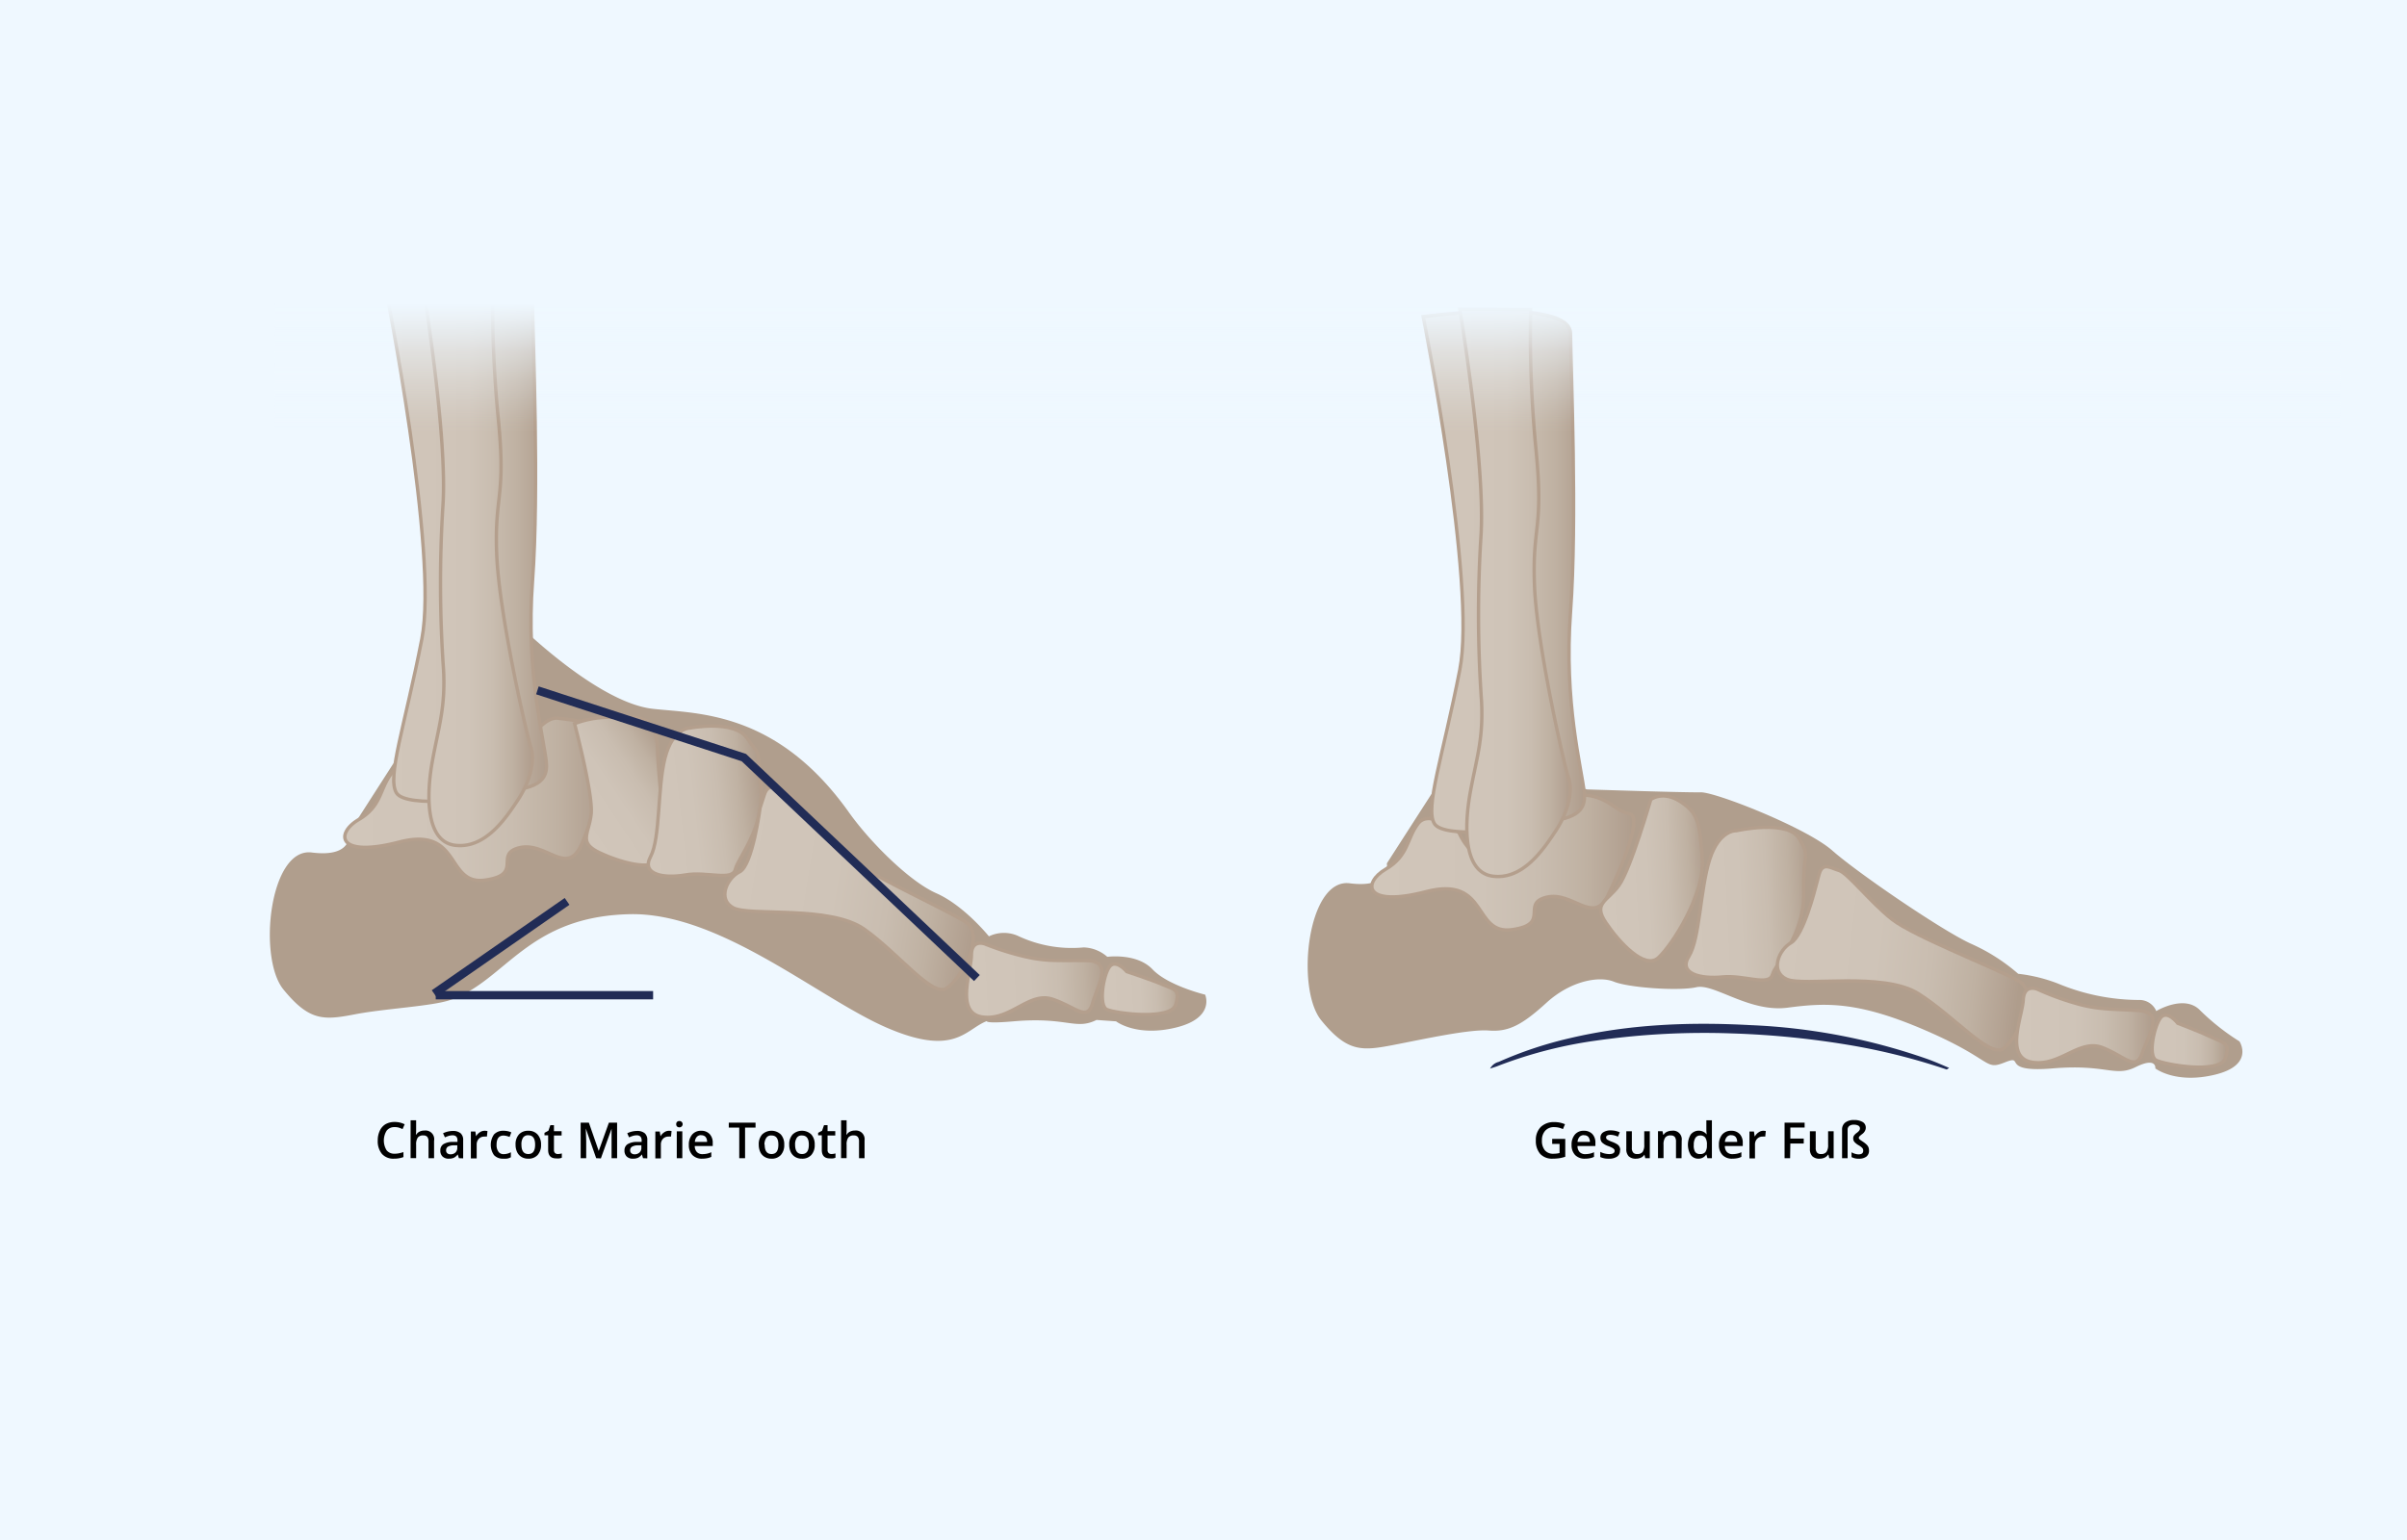<?xml version="1.0" encoding="UTF-8"?>
<svg xmlns="http://www.w3.org/2000/svg" xmlns:xlink="http://www.w3.org/1999/xlink" viewBox="0 0 434.51 278.11">
  <rect x="0" y="0" width="434.51" height="278.11" fill="#808080" stroke="none"/>
  <defs>
    <style>.cls-1{fill:#eff8ff;}.cls-2{fill:#212c56;}.cls-3{fill:#b09e8d;}.cls-10,.cls-11,.cls-12,.cls-13,.cls-14,.cls-15,.cls-16,.cls-17,.cls-19,.cls-20,.cls-4,.cls-5,.cls-6,.cls-7,.cls-8,.cls-9{stroke:#b49f8d;stroke-width:0.61px;}.cls-10,.cls-11,.cls-12,.cls-13,.cls-14,.cls-15,.cls-16,.cls-17,.cls-19,.cls-20,.cls-21,.cls-4,.cls-5,.cls-6,.cls-7,.cls-8,.cls-9{stroke-miterlimit:10;}.cls-4{fill:url(#Unbenannter_Verlauf_26);}.cls-5{fill:url(#Unbenannter_Verlauf_26-2);}.cls-6{fill:url(#Unbenannter_Verlauf_26-3);}.cls-7{fill:url(#Unbenannter_Verlauf_26-4);}.cls-8{fill:url(#Unbenannter_Verlauf_26-5);}.cls-9{fill:url(#Unbenannter_Verlauf_26-6);}.cls-10{fill:url(#Unbenannter_Verlauf_26-7);}.cls-11{fill:url(#Unbenannter_Verlauf_26-8);}.cls-12{fill:url(#Unbenannter_Verlauf_26-9);}.cls-13{fill:url(#Unbenannter_Verlauf_26-10);}.cls-14{fill:url(#Unbenannter_Verlauf_26-11);}.cls-15{fill:url(#Unbenannter_Verlauf_26-12);}.cls-16{fill:url(#Unbenannter_Verlauf_26-13);}.cls-17{fill:url(#Unbenannter_Verlauf_26-14);}.cls-18{fill:url(#Unbenannter_Verlauf_30);}.cls-19{fill:url(#Unbenannter_Verlauf_26-15);}.cls-20{fill:url(#Unbenannter_Verlauf_26-16);}.cls-21{fill:none;stroke:#212c56;stroke-width:1.5px;}</style>
    <linearGradient id="Unbenannter_Verlauf_26" x1="247.64" y1="155.76" x2="294.93" y2="155.76" gradientUnits="userSpaceOnUse">
      <stop offset="0" stop-color="#d1c6ba"></stop>
      <stop offset="0.42" stop-color="#cfc4b8"></stop>
      <stop offset="0.64" stop-color="#c9bdb0"></stop>
      <stop offset="0.82" stop-color="#bfb1a2"></stop>
      <stop offset="0.98" stop-color="#b19f8f"></stop>
      <stop offset="1" stop-color="#af9d8c"></stop>
    </linearGradient>
    <linearGradient id="Unbenannter_Verlauf_26-2" x1="260.08" y1="195.33" x2="278.84" y2="195.33" gradientTransform="matrix(1, -0.05, 0.05, 1, 19.58, -23.56)" xlink:href="#Unbenannter_Verlauf_26"></linearGradient>
    <linearGradient id="Unbenannter_Verlauf_26-3" x1="275.01" y1="200.86" x2="297.46" y2="200.86" gradientTransform="matrix(1, -0.05, 0.05, 1, 19.58, -23.56)" xlink:href="#Unbenannter_Verlauf_26"></linearGradient>
    <linearGradient id="Unbenannter_Verlauf_26-4" x1="380.93" y1="82.09" x2="426.58" y2="82.09" gradientTransform="matrix(0.99, 0.11, -0.11, 0.99, -48.46, 47.3)" xlink:href="#Unbenannter_Verlauf_26"></linearGradient>
    <linearGradient id="Unbenannter_Verlauf_26-5" x1="364.04" y1="185.17" x2="388.64" y2="185.17" xlink:href="#Unbenannter_Verlauf_26"></linearGradient>
    <linearGradient id="Unbenannter_Verlauf_26-6" x1="388.5" y1="188.01" x2="402.04" y2="188.01" xlink:href="#Unbenannter_Verlauf_26"></linearGradient>
    <linearGradient id="Unbenannter_Verlauf_26-7" x1="256.91" y1="103.24" x2="286.04" y2="103.24" xlink:href="#Unbenannter_Verlauf_26"></linearGradient>
    <linearGradient id="Unbenannter_Verlauf_26-8" x1="263.52" y1="107.03" x2="283.51" y2="107.03" xlink:href="#Unbenannter_Verlauf_26"></linearGradient>
    <linearGradient id="Unbenannter_Verlauf_26-9" x1="62.24" y1="144.34" x2="109.28" y2="144.34" xlink:href="#Unbenannter_Verlauf_26"></linearGradient>
    <linearGradient id="Unbenannter_Verlauf_26-10" x1="-91.09" y1="258.12" x2="-69.68" y2="258.12" gradientTransform="translate(36.16 -117) rotate(-33.67)" xlink:href="#Unbenannter_Verlauf_26"></linearGradient>
    <linearGradient id="Unbenannter_Verlauf_26-11" x1="51.4" y1="199.73" x2="73.3" y2="199.73" gradientTransform="translate(42.1 -46.48) rotate(-6.53)" xlink:href="#Unbenannter_Verlauf_26"></linearGradient>
    <linearGradient id="Unbenannter_Verlauf_26-12" x1="214.2" y1="65.12" x2="259.85" y2="65.12" gradientTransform="translate(-69.4 58.06) rotate(9.23)" xlink:href="#Unbenannter_Verlauf_26"></linearGradient>
    <linearGradient id="Unbenannter_Verlauf_26-13" x1="69.54" y1="97.68" x2="98.66" y2="97.68" xlink:href="#Unbenannter_Verlauf_26"></linearGradient>
    <linearGradient id="Unbenannter_Verlauf_26-14" x1="76.15" y1="101.47" x2="96.13" y2="101.47" xlink:href="#Unbenannter_Verlauf_26"></linearGradient>
    <linearGradient id="Unbenannter_Verlauf_30" x1="-3004.24" y1="-1843.76" x2="-2930.83" y2="-1843.76" gradientTransform="translate(3203.59 1914.67)" gradientUnits="userSpaceOnUse">
      <stop offset="0.4" stop-color="#eff8ff" stop-opacity="0"></stop>
      <stop offset="0.43" stop-color="#eff8ff" stop-opacity="0.04"></stop>
      <stop offset="0.47" stop-color="#eff8ff" stop-opacity="0.14"></stop>
      <stop offset="0.53" stop-color="#eff8ff" stop-opacity="0.3"></stop>
      <stop offset="0.6" stop-color="#eff8ff" stop-opacity="0.53"></stop>
      <stop offset="0.67" stop-color="#eff8ff" stop-opacity="0.82"></stop>
      <stop offset="0.72" stop-color="#eff8ff"></stop>
    </linearGradient>
    <linearGradient id="Unbenannter_Verlauf_26-15" x1="150.76" y1="194.81" x2="175.37" y2="194.81" gradientTransform="matrix(1, -0.05, 0.05, 1, 14.95, -10.63)" xlink:href="#Unbenannter_Verlauf_26"></linearGradient>
    <linearGradient id="Unbenannter_Verlauf_26-16" x1="175.22" y1="197.65" x2="188.76" y2="197.65" gradientTransform="matrix(1, -0.05, 0.05, 1, 14.95, -10.63)" xlink:href="#Unbenannter_Verlauf_26"></linearGradient>
  </defs>
  <g id="Ebene_2" data-name="Ebene 2">
    <g id="Ebene_1-2" data-name="Ebene 1">
      <rect class="cls-1" x="78.2" y="-78.2" width="278.11" height="434.51" transform="translate(356.31 -78.2) rotate(90)"></rect>
      <path class="cls-2" d="M351.42,193.13a114.18,114.18,0,0,0-16.36-4.21,157.63,157.63,0,0,0-22.42-2.31,137.55,137.55,0,0,0-24.25,1.26,79.32,79.32,0,0,0-18,4.62c-.37.15-.76.26-1.4.47a2.42,2.42,0,0,1,1.56-1.21,70.54,70.54,0,0,1,12.83-4.28c10.73-2.53,21.63-2.95,32.56-2.36a110.23,110.23,0,0,1,32.18,6.19c1.27.47,2.49,1,3.74,1.54Z"></path>
      <path class="cls-3" d="M250.35,155.91s.92,4.56-6.71,3.59-9.8,19-5.14,24.73,7.27,5.57,12.86,4.5,13.88-2.92,17.41-2.64,6-1,10.38-5,9.53-4.9,12.19-3.82,11.64,1.73,14.88,1,9.53,4.61,16.5,3.69,12.78-1.15,25,4.16,10.41,7.23,14.2,5.72-1.09,1.91,8.63,1.09,11.18,1.64,15-.25,3.53.25,3.53.25,3.66,2.87,10.81,1.12,4.38-6,4.38-6a41.29,41.29,0,0,1-7.08-5.58c-2.83-3-7.94.1-7.94.1a3.3,3.3,0,0,0-3.12-2,38.32,38.32,0,0,1-14.57-2.94,28.69,28.69,0,0,0-7.24-1.79,33.81,33.81,0,0,0-8.44-5.39c-5-2.22-20.46-12.75-25.11-16.86S309.66,143,307,143.07s-20.47-.52-20.47-.52l-7-1.64-21.16,2.53Z"></path>
      <path class="cls-4" d="M263.4,150.39s-5.28-4.41-7.38-1.7-1.7,5.83-5.87,8.26-4,7,7.3,4.06,8.36,7.84,15.48,6.87,1.52-4.71,6.24-5.86,8.45,5.08,11.06-.28,6.37-14.38,3.89-14.8-3.81-3-7.84-3.35-9.1,5.45-10.51,7.57-1.09,6-5.84,4.93S263.4,150.39,263.4,150.39Z"></path>
      <path class="cls-5" d="M298,144.37s-3.64,12.62-5.76,15.53-4.73,3.17-2.33,6.73,7,8.54,9.45,6.31,8.4-11.38,7.92-17.89-.71-8.19-3.91-10.28S298,144.37,298,144.37Z"></path>
      <path class="cls-6" d="M313.49,150s-3.1-.25-4.84,5.14-1.77,14.34-3.76,17.53,2.15,4.13,6.06,3.74,8.39,1.74,9-.41,5.79-7,5.63-14.8,1.25-6.19-.77-9.74S313.49,150,313.49,150Z"></path>
      <path class="cls-7" d="M327.73,160.3s-2.15,8.67-4.41,9.94-3.82,5.2-.79,6.58,17.39-1.41,23.78,2.61,12.9,11.7,15.36,9.9,6.69-9.91,2.79-12.16-19-8.07-22.93-11.18-8-8.35-9.54-8.8-3-1.62-3.62.74Z"></path>
      <path class="cls-8" d="M367.82,178.64s-2.43-1.09-2.58,1.9-3.45,10.42,1.57,11.27,8.54-4.27,12.72-2.64,6,4.37,7.18,1,4-7.38-.63-7.69-7.17-.09-11.29-1.28A49.14,49.14,0,0,1,367.82,178.64Z"></path>
      <path class="cls-9" d="M393.13,184.77s-1.92-2.47-3.09-1-2.33,6.88-.82,7.68,11.38,2.53,12.44-.29-.21-2.81-2.27-3.8S393.13,184.77,393.13,184.77Z"></path>
      <path class="cls-10" d="M256.91,57.17s9.65,48.21,6.61,63.78-6.35,25-4.57,27.8,16.07,1.06,19.65,0,7.9-1,7.39-5.61-3.69-16.33-2.48-32.65.07-43.63,0-50.26S256.91,57.17,256.91,57.17Z"></path>
      <path class="cls-11" d="M263.52,55.81S268.22,84,267.33,97a225.83,225.83,0,0,0,.11,29.59c.36,6.8-.87,10.2-2,16.33s-1.33,14.62,4.06,15.3,9.07-4.76,11.32-8.16,3.17-7.14,2.36-9.52-5.79-24.15-6.18-35,1.68-9.86.3-24.15a218.4,218.4,0,0,1-1-25.51Z"></path>
      <path class="cls-3" d="M63,150.35s.92,4.56-6.71,3.59-9.8,19-5.13,24.73,7.26,5.58,12.86,4.5,14.06-1.45,17.4-2.64c9.9-3.51,13.82-15.07,32.31-15.45,16.25-.33,34.05,15.16,46.29,20.47s14.24.39,18-1.12-4.8.85,4.92,0,11.18,1.64,15-.25l3.53.25s3.66,2.87,10.81,1.12,5.27-5.94,5.27-5.94-6.68-1.6-9.51-4.58-8.15-2.25-8.15-2.25a6.73,6.73,0,0,0-4.27-1.7,22.73,22.73,0,0,1-11.68-2,6.22,6.22,0,0,0-5.42,0s-4.47-5.56-9.49-7.78-12.18-9.52-15.76-14.58C140.21,128.33,125.91,128.9,117.9,128c-10-1.07-24.21-15.15-24.21-15.15l-1.58,22.46L71,137.88Z"></path>
      <path class="cls-12" d="M78,141.44s-5.28-4.41-7.38-1.7-1.7,5.83-5.87,8.26-4,7,7.3,4.06,8.36,7.84,15.48,6.87,1.52-4.71,6.24-5.85,8.45,5.08,11.06-.29,6.07-21.33,3.59-21.75a59.27,59.27,0,0,0-7.78-1.35c-4-.35-8.86,10.41-10.27,12.52s-1.09,6-5.84,4.94S78,141.44,78,141.44Z"></path>
      <path class="cls-13" d="M103.72,130.68s3.36,12.69,3,16.27-2.42,5.15,1.46,7,10.4,3.73,11.36.56-.67-12.85-.86-19.37c-.2-6.77-4.24-5.46-8.06-5.61A17.75,17.75,0,0,0,103.72,130.68Z"></path>
      <path class="cls-14" d="M124.53,131.47s-3.11-.05-4.49,5.44-.82,14.44-2.59,17.75,2.42,4,6.29,3.33,8.49,1.18,9-1,5.31-7.4,4.63-15.14-.26-5.13-2.51-8.54S124.53,131.47,124.53,131.47Z"></path>
      <path class="cls-15" d="M137.21,145.87s-1.35,10.4-3.68,11.55-4.08,5-1.12,6.53,17.44-.51,23.61,3.84,12.28,12.35,14.83,10.68,7.19-9.55,3.41-12-18.57-9-22.32-12.35-8.76-10.6-10.32-11.13-2.89-1.78-3.65.55Z"></path>
      <path class="cls-16" d="M69.54,51.61s9.64,48.22,6.61,63.78-6.36,25-4.57,27.81,16.07,1.05,19.64,0,7.91-1,7.4-5.62-3.7-16.32-2.49-32.65.07-43.63,0-50.26S69.54,51.61,69.54,51.61Z"></path>
      <path class="cls-17" d="M76.15,50.25s4.7,28.23,3.8,41.16A223.7,223.7,0,0,0,80.07,121c.35,6.8-.88,10.21-2,16.33S76.77,152,82.17,152.64s9.06-4.77,11.31-8.17,3.17-7.14,2.37-9.52-5.79-24.15-6.19-35,1.69-9.86.31-24.15a215.77,215.77,0,0,1-1-25.51Z"></path>
      <rect class="cls-18" x="199.35" y="-115.51" width="73.41" height="372.84" transform="translate(165.14 306.97) rotate(-90)"></rect>
      <path class="cls-19" d="M177.85,170.47s-2.48-1-2.49,2-3,10.57,2.08,11.19,8.33-4.65,12.58-3.22,6.23,4.1,7.22.69,3.69-7.56-1-7.66-7.16.24-11.33-.76A48.9,48.9,0,0,1,177.85,170.47Z"></path>
      <path class="cls-20" d="M203.41,175.45s-2-2.38-3.13-.86-2,7-.47,7.7,11.48,2,12.41-.84-.34-2.8-2.44-3.7S203.41,175.45,203.41,175.45Z"></path>
      <polyline class="cls-21" points="97.01 124.66 134.28 136.8 176.35 176.61"></polyline>
      <line class="cls-21" x1="78.37" y1="179.43" x2="102.37" y2="162.77"></line>
      <line class="cls-21" x1="78.66" y1="179.71" x2="117.9" y2="179.71"></line>
      <path d="M71.23,203.53a1.73,1.73,0,0,0-1.43.64,3.36,3.36,0,0,0,0,3.56,1.77,1.77,0,0,0,1.45.6,3.47,3.47,0,0,0,.79-.08,6.65,6.65,0,0,0,.79-.21v.9a4.79,4.79,0,0,1-1.71.29,2.74,2.74,0,0,1-2.17-.86,3.58,3.58,0,0,1-.76-2.44,4,4,0,0,1,.37-1.75A2.66,2.66,0,0,1,69.6,203a3.31,3.31,0,0,1,1.63-.4,4,4,0,0,1,1.82.42l-.38.87a6,6,0,0,0-.68-.27A2.41,2.41,0,0,0,71.23,203.53Z"></path>
      <path d="M78.36,209.14h-1v-3a1.34,1.34,0,0,0-.22-.84.89.89,0,0,0-.72-.27,1.16,1.16,0,0,0-1,.39,2.16,2.16,0,0,0-.3,1.3v2.41h-1V202.3h1V204c0,.28,0,.57-.05.89h.06a1.47,1.47,0,0,1,.59-.54,1.87,1.87,0,0,1,.88-.2A1.57,1.57,0,0,1,78.36,206Z"></path>
      <path d="M82.84,209.14l-.21-.68h0a2,2,0,0,1-.71.61,2.18,2.18,0,0,1-.91.16,1.54,1.54,0,0,1-1.12-.39,1.43,1.43,0,0,1-.4-1.09,1.3,1.3,0,0,1,.55-1.14,3.27,3.27,0,0,1,1.71-.41l.83,0v-.26a1,1,0,0,0-.21-.7.92.92,0,0,0-.68-.23,2.35,2.35,0,0,0-.71.11,6.47,6.47,0,0,0-.66.26l-.34-.74a4.16,4.16,0,0,1,1.76-.42,2.13,2.13,0,0,1,1.4.41,1.59,1.59,0,0,1,.47,1.27v3.27Zm-1.54-.7a1.29,1.29,0,0,0,.91-.32,1.16,1.16,0,0,0,.34-.88v-.42l-.63,0a2.09,2.09,0,0,0-1.06.24.75.75,0,0,0-.33.67.65.65,0,0,0,.19.5A.82.82,0,0,0,81.3,208.44Z"></path>
      <path d="M87.48,204.19a2.47,2.47,0,0,1,.52.05l-.1,1a1.75,1.75,0,0,0-.46,0,1.3,1.3,0,0,0-1,.4,1.45,1.45,0,0,0-.39,1v2.54H85v-4.86h.81l.14.86h0a1.91,1.91,0,0,1,.63-.69A1.5,1.5,0,0,1,87.48,204.19Z"></path>
      <path d="M90.86,209.23a2.18,2.18,0,0,1-1.68-.64,3.28,3.28,0,0,1,0-3.74,2.22,2.22,0,0,1,1.73-.66,3.26,3.26,0,0,1,1.39.29l-.31.83a3.19,3.19,0,0,0-1.08-.26c-.85,0-1.27.56-1.27,1.68A2,2,0,0,0,90,208a1.09,1.09,0,0,0,.92.41,2.71,2.71,0,0,0,1.3-.34v.9a2.34,2.34,0,0,1-.59.23A3.33,3.33,0,0,1,90.86,209.23Z"></path>
      <path d="M97.67,206.7a2.67,2.67,0,0,1-.61,1.86,2.19,2.19,0,0,1-1.7.67,2.29,2.29,0,0,1-1.21-.31,2,2,0,0,1-.8-.88,3,3,0,0,1-.28-1.34,2.63,2.63,0,0,1,.6-1.84,2.19,2.19,0,0,1,1.71-.67,2.14,2.14,0,0,1,1.67.68A2.63,2.63,0,0,1,97.67,206.7Zm-3.54,0c0,1.12.41,1.69,1.24,1.69s1.23-.57,1.23-1.69S96.19,205,95.36,205a1.05,1.05,0,0,0-.94.43A2.21,2.21,0,0,0,94.13,206.7Z"></path>
      <path d="M100.66,208.39a2.79,2.79,0,0,0,.76-.11v.77a1.79,1.79,0,0,1-.44.13,3.43,3.43,0,0,1-.56,0c-1,0-1.47-.52-1.47-1.55v-2.62h-.66v-.45l.71-.38.35-1H100v1.08h1.38v.78H100v2.6a.77.77,0,0,0,.18.56A.73.73,0,0,0,100.66,208.39Z"></path>
      <path d="M107.62,209.14l-1.87-5.36h0c0,.79.07,1.54.07,2.24v3.12h-1v-6.42h1.48l1.78,5.11h0l1.84-5.11h1.48v6.42h-1V206c0-.31,0-.73,0-1.24s0-.83,0-.94h0l-1.93,5.36Z"></path>
      <path d="M116.08,209.14l-.21-.68h0a2,2,0,0,1-.7.61,2.23,2.23,0,0,1-.92.16,1.54,1.54,0,0,1-1.12-.39,1.47,1.47,0,0,1-.4-1.09,1.31,1.31,0,0,1,.56-1.14,3.23,3.23,0,0,1,1.7-.41l.84,0v-.26a1,1,0,0,0-.22-.7.89.89,0,0,0-.67-.23,2.46,2.46,0,0,0-.72.11,6.47,6.47,0,0,0-.66.26l-.33-.74a3.81,3.81,0,0,1,.86-.31,4.16,4.16,0,0,1,.89-.11,2.09,2.09,0,0,1,1.4.41,1.56,1.56,0,0,1,.47,1.27v3.27Zm-1.54-.7a1.29,1.29,0,0,0,.9-.32,1.12,1.12,0,0,0,.34-.88v-.42l-.62,0a2.09,2.09,0,0,0-1.06.24.74.74,0,0,0-.34.67.65.65,0,0,0,.2.5A.82.82,0,0,0,114.54,208.44Z"></path>
      <path d="M120.72,204.19a2.3,2.3,0,0,1,.51.05l-.1,1a1.64,1.64,0,0,0-.45,0,1.33,1.33,0,0,0-1,.4,1.49,1.49,0,0,0-.38,1v2.54h-1v-4.86h.8l.14.86h0a1.91,1.91,0,0,1,.63-.69A1.51,1.51,0,0,1,120.72,204.19Z"></path>
      <path d="M122.07,203a.57.57,0,0,1,.15-.42.62.62,0,0,1,.44-.15.57.57,0,1,1,0,1.14.62.62,0,0,1-.44-.15A.57.57,0,0,1,122.07,203Zm1.1,6.15h-1v-4.86h1Z"></path>
      <path d="M126.77,209.23a2.37,2.37,0,0,1-1.78-.66,2.54,2.54,0,0,1-.64-1.82,2.76,2.76,0,0,1,.6-1.88,2.05,2.05,0,0,1,1.63-.68,2,2,0,0,1,1.52.59,2.24,2.24,0,0,1,.56,1.61v.55h-3.24a1.56,1.56,0,0,0,.38,1.09,1.35,1.35,0,0,0,1,.38,4.09,4.09,0,0,0,.8-.08,3.77,3.77,0,0,0,.8-.27v.84a2.88,2.88,0,0,1-.77.25A4.63,4.63,0,0,1,126.77,209.23Zm-.19-4.25a1,1,0,0,0-.79.31,1.43,1.43,0,0,0-.35.91h2.2a1.33,1.33,0,0,0-.29-.92A1,1,0,0,0,126.58,205Z"></path>
      <path d="M134.5,209.14h-1.05v-5.52h-1.89v-.9h4.83v.9H134.5Z"></path>
      <path d="M141.57,206.7a2.62,2.62,0,0,1-.61,1.86,2.17,2.17,0,0,1-1.7.67,2.28,2.28,0,0,1-1.2-.31,2,2,0,0,1-.81-.88,3.14,3.14,0,0,1-.28-1.34,2.59,2.59,0,0,1,.61-1.84,2.45,2.45,0,0,1,3.38,0A2.63,2.63,0,0,1,141.57,206.7Zm-3.53,0c0,1.12.41,1.69,1.24,1.69s1.23-.57,1.23-1.69-.41-1.66-1.24-1.66a1,1,0,0,0-.94.43A2.13,2.13,0,0,0,138,206.7Z"></path>
      <path d="M147.07,206.7a2.62,2.62,0,0,1-.61,1.86,2.17,2.17,0,0,1-1.7.67,2.29,2.29,0,0,1-1.21-.31,2.07,2.07,0,0,1-.8-.88,3,3,0,0,1-.28-1.34,2.59,2.59,0,0,1,.61-1.84,2.45,2.45,0,0,1,3.38,0A2.63,2.63,0,0,1,147.07,206.7Zm-3.54,0c0,1.12.42,1.69,1.25,1.69s1.23-.57,1.23-1.69-.42-1.66-1.24-1.66a1,1,0,0,0-.94.43A2.13,2.13,0,0,0,143.53,206.7Z"></path>
      <path d="M150.07,208.39a2.78,2.78,0,0,0,.75-.11v.77a1.79,1.79,0,0,1-.44.13,3.33,3.33,0,0,1-.56,0c-1,0-1.47-.52-1.47-1.55v-2.62h-.66v-.45l.71-.38.35-1h.64v1.08h1.39v.78h-1.39v2.6a.73.73,0,0,0,.19.56A.71.71,0,0,0,150.07,208.39Z"></path>
      <path d="M156.07,209.14h-1v-3a1.34,1.34,0,0,0-.22-.84.89.89,0,0,0-.72-.27,1.16,1.16,0,0,0-1,.39,2.16,2.16,0,0,0-.3,1.3v2.41h-1V202.3h1V204c0,.28,0,.57-.05.89h.06a1.47,1.47,0,0,1,.59-.54,1.86,1.86,0,0,1,.87-.2,1.57,1.57,0,0,1,1.77,1.78Z"></path>
      <path d="M280.2,205.66h2.36v3.22a6.37,6.37,0,0,1-1.11.27,8.34,8.34,0,0,1-1.16.08,2.92,2.92,0,0,1-2.25-.86,3.53,3.53,0,0,1-.79-2.44,3.29,3.29,0,0,1,.89-2.43,3.4,3.4,0,0,1,2.46-.88,4.76,4.76,0,0,1,1.91.39l-.37.88a3.7,3.7,0,0,0-1.57-.36,2.1,2.1,0,0,0-1.62.64,2.5,2.5,0,0,0-.6,1.77,2.64,2.64,0,0,0,.54,1.79,1.94,1.94,0,0,0,1.55.61,4.82,4.82,0,0,0,1.09-.13v-1.65H280.2Z"></path>
      <path d="M286.12,209.23a2.37,2.37,0,0,1-1.78-.66,2.54,2.54,0,0,1-.64-1.82,2.76,2.76,0,0,1,.6-1.88,2,2,0,0,1,1.63-.68,2,2,0,0,1,1.52.59,2.23,2.23,0,0,1,.55,1.61v.55h-3.23a1.56,1.56,0,0,0,.38,1.09,1.34,1.34,0,0,0,1,.38,4.12,4.12,0,0,0,.81-.08,3.7,3.7,0,0,0,.79-.27v.84a2.71,2.71,0,0,1-.76.25A4.63,4.63,0,0,1,286.12,209.23Zm-.19-4.25a1,1,0,0,0-.79.31,1.49,1.49,0,0,0-.36.91H287a1.39,1.39,0,0,0-.29-.92A1,1,0,0,0,285.93,205Z"></path>
      <path d="M292.44,207.76a1.26,1.26,0,0,1-.52,1.09,2.49,2.49,0,0,1-1.48.38,3.44,3.44,0,0,1-1.56-.3V208a3.73,3.73,0,0,0,1.59.4c.64,0,1-.19,1-.58a.44.44,0,0,0-.11-.3,1.05,1.05,0,0,0-.35-.26,5.07,5.07,0,0,0-.67-.3,3.09,3.09,0,0,1-1.13-.65,1.2,1.2,0,0,1-.3-.84,1.11,1.11,0,0,1,.5-1,2.42,2.42,0,0,1,1.37-.35,3.9,3.9,0,0,1,1.62.35l-.33.78a3.56,3.56,0,0,0-1.32-.33c-.55,0-.82.16-.82.47a.49.49,0,0,0,.21.39,5,5,0,0,0,.93.43,4.8,4.8,0,0,1,.88.43,1.17,1.17,0,0,1,.53,1Z"></path>
      <path d="M297,209.14l-.15-.64h0a1.52,1.52,0,0,1-.61.54,2.21,2.21,0,0,1-.91.19,1.8,1.8,0,0,1-1.32-.44,1.82,1.82,0,0,1-.43-1.33v-3.18h1v3a1.23,1.23,0,0,0,.23.83.85.85,0,0,0,.71.28,1.17,1.17,0,0,0,1-.38,2.2,2.2,0,0,0,.3-1.31v-2.42h1v4.86Z"></path>
      <path d="M303.55,209.14h-1v-3a1.34,1.34,0,0,0-.22-.84.91.91,0,0,0-.72-.27,1.16,1.16,0,0,0-1,.38,2.15,2.15,0,0,0-.31,1.3v2.42h-1v-4.86h.81l.14.64h.06a1.43,1.43,0,0,1,.62-.54,2.2,2.2,0,0,1,.9-.19,1.56,1.56,0,0,1,1.75,1.78Z"></path>
      <path d="M306.62,209.23a1.68,1.68,0,0,1-1.41-.66,3.63,3.63,0,0,1,0-3.71,1.86,1.86,0,0,1,2.89,0h0a6,6,0,0,1-.07-.83V202.3h1v6.84h-.81l-.18-.64h-.05A1.65,1.65,0,0,1,306.62,209.23Zm.28-.84a1.12,1.12,0,0,0,.93-.35,2,2,0,0,0,.3-1.17v-.14a2.2,2.2,0,0,0-.3-1.31,1.13,1.13,0,0,0-.94-.38,1,1,0,0,0-.84.44,2.3,2.3,0,0,0-.29,1.26A2.2,2.2,0,0,0,306,208,1,1,0,0,0,306.9,208.39Z"></path>
      <path d="M312.72,209.23a2.37,2.37,0,0,1-1.78-.66,2.54,2.54,0,0,1-.64-1.82,2.8,2.8,0,0,1,.59-1.88,2.08,2.08,0,0,1,1.64-.68,2,2,0,0,1,1.52.59,2.23,2.23,0,0,1,.55,1.61v.55h-3.23a1.56,1.56,0,0,0,.38,1.09,1.34,1.34,0,0,0,1,.38,3.94,3.94,0,0,0,.8-.08,3.59,3.59,0,0,0,.8-.27v.84a2.71,2.71,0,0,1-.76.25A4.63,4.63,0,0,1,312.72,209.23Zm-.19-4.25a1,1,0,0,0-.79.31,1.49,1.49,0,0,0-.36.91h2.21a1.39,1.39,0,0,0-.29-.92A1,1,0,0,0,312.53,205Z"></path>
      <path d="M318.24,204.19a2.47,2.47,0,0,1,.52.05l-.1,1a1.75,1.75,0,0,0-.46,0,1.3,1.3,0,0,0-1,.4,1.45,1.45,0,0,0-.39,1v2.54h-1v-4.86h.81l.13.86h.06a1.91,1.91,0,0,1,.63-.69A1.48,1.48,0,0,1,318.24,204.19Z"></path>
      <path d="M323.15,209.14h-1v-6.42h3.62v.88h-2.58v2h2.42v.89h-2.42Z"></path>
      <path d="M330.22,209.14l-.15-.64H330a1.49,1.49,0,0,1-.62.54,2.13,2.13,0,0,1-.9.19,1.8,1.8,0,0,1-1.32-.44,1.82,1.82,0,0,1-.44-1.33v-3.18h1.05v3a1.29,1.29,0,0,0,.22.83.86.86,0,0,0,.72.28,1.19,1.19,0,0,0,1-.38,2.2,2.2,0,0,0,.3-1.31v-2.42h1v4.86Z"></path>
      <path d="M336.81,203.64a1.22,1.22,0,0,1-.17.61,1.62,1.62,0,0,1-.46.52,4.4,4.4,0,0,0-.51.43.37.37,0,0,0-.12.25.33.33,0,0,0,.1.24,1.68,1.68,0,0,0,.35.28l.42.28a4.33,4.33,0,0,1,.59.49,1.44,1.44,0,0,1,.29.45,1.6,1.6,0,0,1,.09.56,1.33,1.33,0,0,1-.46,1.1,2.17,2.17,0,0,1-1.37.38,2.58,2.58,0,0,1-1.32-.29v-.87a2.36,2.36,0,0,0,.62.27,2.27,2.27,0,0,0,.65.11c.56,0,.84-.22.84-.67a.75.75,0,0,0-.15-.46,2.81,2.81,0,0,0-.69-.52,3.19,3.19,0,0,1-.75-.59,1,1,0,0,1-.22-.64.89.89,0,0,1,.14-.51,2,2,0,0,1,.46-.46,2.39,2.39,0,0,0,.48-.43.7.7,0,0,0,.14-.41.56.56,0,0,0-.3-.5,1.58,1.58,0,0,0-.78-.17,1.31,1.31,0,0,0-.85.23.84.84,0,0,0-.3.7v5.12h-1V204a1.57,1.57,0,0,1,.56-1.29,2.5,2.5,0,0,1,1.62-.46,2.9,2.9,0,0,1,1.56.37A1.16,1.16,0,0,1,336.81,203.64Z"></path>
    </g>
  </g>
</svg>
